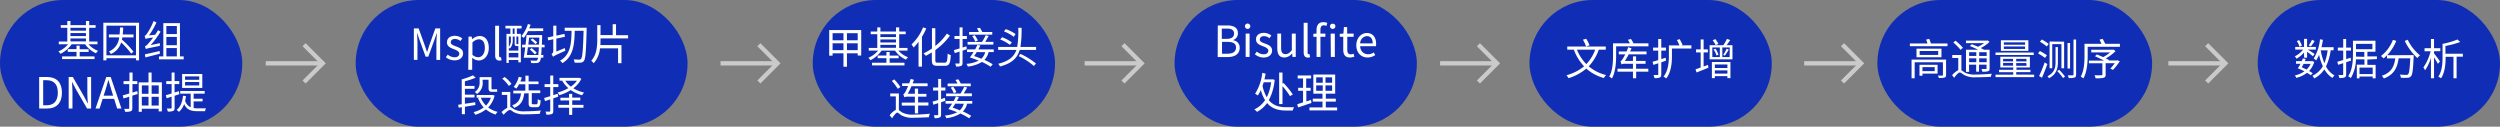 <svg xmlns="http://www.w3.org/2000/svg" viewBox="0 0 930.83 47.17"><rect x="0" y="0" width="930.83" height="47.17" fill="#808080" stroke="none"/><defs><style>.cls-1{fill:#102db5;}.cls-2{fill:#fff;}.cls-3{fill:none;stroke:#cacaca;stroke-miterlimit:10;stroke-width:1.61px;}</style></defs><title>资源 2-12</title><g id="图层_2" data-name="图层 2"><g id="图层_1-2" data-name="图层 1"><rect class="cls-1" x="302.61" width="90.21" height="47.17" rx="23.58" ry="23.58"/><rect class="cls-1" width="90.21" height="47.17" rx="23.58" ry="23.58"/><rect class="cls-1" x="569.48" width="90.21" height="47.17" rx="23.58" ry="23.58"/><rect class="cls-1" x="840.62" width="90.21" height="47.17" rx="23.58" ry="23.58"/><rect class="cls-1" x="699.01" width="102.29" height="47.17" rx="23.58" ry="23.58"/><path class="cls-2" d="M32.94,16.47a8.86,8.86,0,0,0,3.6,2.46,4.57,4.57,0,0,0-.79.91,9.79,9.79,0,0,1-4.06-3.37h-5a11,11,0,0,1-4.18,3.58,4,4,0,0,0-.77-.91,9.3,9.3,0,0,0,3.62-2.67H21.89v-1h3.17V10.35H22.63v-1h2.43V7.82h1.17V9.36H32V7.82h1.2V9.36h2.4v1H33.2v5.11h3.09v1ZM29.67,21h5.52v1H23.12V21h5.37V19.3H25.22v-1h3.27V17h1.18v1.34H33v1H29.67ZM26.23,10.35v1.07H32V10.35Zm0,3.07H32v-1.1H26.23Zm0,2H32v-1.1H26.23Z"/><path class="cls-2" d="M51.78,8.46v14H50.63v-.78h-11v.78H38.48v-14ZM50.63,20.61V9.55h-11V20.61Zm-5.09-6.69a3.22,3.22,0,0,1-.16.82,29.2,29.2,0,0,1,4.31,4.51l-.85.71a30.12,30.12,0,0,0-3.73-4.17,6.73,6.73,0,0,1-3.83,4.32,4.16,4.16,0,0,0-.73-.94,6.23,6.23,0,0,0,3.82-5.25H40.53V12.83h4c.08-.81.13-1.69.16-2.61h1.17c0,.92-.08,1.78-.16,2.61h4v1.09Z"/><path class="cls-2" d="M59.54,16.07a8.34,8.34,0,0,0,0,1c-4.34.88-4.88,1-5.23,1.2a9.12,9.12,0,0,0-.35-1,3.35,3.35,0,0,0,1.26-1.07A25.15,25.15,0,0,0,57,14a11.68,11.68,0,0,0-2.81.5,10.45,10.45,0,0,0-.36-1.12c.29-.07.58-.43,1-1a24.11,24.11,0,0,0,2.35-4.54l1.07.51a27.84,27.84,0,0,1-2.77,4.83l2.31-.25c.37-.56.73-1.14,1.06-1.7l.94.56a32.8,32.8,0,0,1-3.7,5Zm0,3.93c-1.9.5-3.89,1-5.39,1.38l-.21-1.15c1.36-.26,3.44-.77,5.49-1.24Zm8.85,1v1.08h-9.2V21h1.62V8.61H67V21ZM61.94,9.69v3h3.91v-3Zm0,7.13h3.91V13.76H61.94Zm0,4.18h3.91V17.89H61.94Z"/><path class="cls-2" d="M14.58,28.67h2.94c3.61,0,5.54,2.1,5.54,5.83s-1.93,5.9-5.47,5.9h-3ZM17.4,39.19c2.77,0,4.13-1.73,4.13-4.69s-1.36-4.63-4.13-4.63H16.07v9.32Z"/><path class="cls-2" d="M25.57,28.67h1.54l4.27,7.4,1.25,2.41h.08c-.08-1.18-.19-2.49-.19-3.71v-6.1h1.41V40.4H32.41L28.13,33l-1.26-2.41H26.8c.07,1.18.18,2.43.18,3.66V40.4H25.57Z"/><path class="cls-2" d="M42.5,36.82H38.21L37.08,40.4H35.57l4-11.73h1.65l4,11.73h-1.6Zm-.37-1.19-.56-1.79c-.43-1.33-.8-2.61-1.18-4h-.07c-.36,1.38-.75,2.64-1.16,4l-.58,1.79Z"/><path class="cls-2" d="M51.27,35l-2,.61v4.64c0,.66-.16,1-.58,1.17a6.19,6.19,0,0,1-2.1.21,4.11,4.11,0,0,0-.36-1.09h1.58c.22,0,.3-.08.3-.3V36L46,36.66,45.7,35.5c.67-.17,1.5-.41,2.41-.68V31.33H46V30.22h2.2V27h1.16v3.2h1.77v1.11H49.32v3.15c.59-.17,1.18-.37,1.79-.54Zm9-4.34V41.48H59.08v-1H52.79v1.14H51.65V30.67H55.3V27h1.14v3.63ZM52.81,31.8v3.12H55.3V31.81Zm0,7.5H55.3V36.05H52.79Zm3.65-7.5v3.12H59.1V31.81Zm2.64,7.5V36.05H56.44v3.26Z"/><path class="cls-2" d="M66.77,35.07c-.57.21-1.17.39-1.76.6v4.48c0,.65-.14,1-.54,1.15a4.53,4.53,0,0,1-2,.22,4.7,4.7,0,0,0-.35-1.1h1.49c.18,0,.29-.07.29-.31V36c-.66.22-1.28.41-1.86.59l-.29-1.15c.6-.15,1.33-.37,2.15-.63v-3.5h-2V30.22h2V27H65v3.18h1.76v1.11H65v3.15l1.62-.5Zm5.33,5.17a10.84,10.84,0,0,0,1.51.1H76.7a3.31,3.31,0,0,0-.35,1.06H73.56c-2.31,0-4-.43-5-2.67a7.2,7.2,0,0,1-1.92,2.93,5.12,5.12,0,0,0-.88-.72c1.43-1.12,2.13-2.92,2.39-5.29l1.1.13a12.69,12.69,0,0,1-.32,1.72A3.74,3.74,0,0,0,71,39.94V34.88H67.1v-1h9.1v1H72.1v1.87h3.32v1H72.1Zm3.22-7.5H67.81V27.55h7.51Zm-1.14-4.29H68.9v1.26h5.28Zm0,2.09H68.9v1.28h5.28Z"/><path class="cls-2" d="M320.66,11.19v9.48h-1.31v-.82h-4v5h-1.3v-5H310v.87h-1.26V11.19ZM310,12.36V15h4.05V12.36Zm4.05,6.31V16.12H310v2.55Zm5.3-6.31h-4V15h4Zm0,6.31V16.12h-4v2.55Z"/><path class="cls-2" d="M334.5,18.85a9,9,0,0,0,3.6,2.46,4.52,4.52,0,0,0-.78.91,9.82,9.82,0,0,1-4.07-3.37h-5a11,11,0,0,1-4.18,3.58,3.92,3.92,0,0,0-.76-.91,9.34,9.34,0,0,0,3.61-2.67h-3.45v-1h3.17V12.73H324.2v-1h2.44V10.2h1.16v1.54h5.81V10.2h1.2v1.54h2.41v1H334.8v5.11h3.09v1Zm-3.26,4.51h5.52v1H324.69v-1h5.36V21.68h-3.26v-1h3.26V19.36h1.19V20.7h3.34v1h-3.34Zm-3.45-10.63V13.8h5.81V12.73Zm0,3.07h5.81V14.7h-5.81Zm0,2h5.81V16.7h-5.81Z"/><path class="cls-2" d="M344.88,10.57a23.35,23.35,0,0,1-1.61,3.15v11.1H342V15.58a16.67,16.67,0,0,1-1.84,2.1,8.83,8.83,0,0,0-.78-1.14,17.63,17.63,0,0,0,4.3-6.34Zm6.87,12.77c.85,0,1-.69,1.09-3.41a3.66,3.66,0,0,0,1.17.58c-.16,3-.52,4-2.2,4H349c-1.6,0-2.05-.48-2.05-2.25V19.5a21.43,21.43,0,0,1-2.23,1.28,6.17,6.17,0,0,0-.88-.89A24.25,24.25,0,0,0,347,18.06V10.49h1.25v6.63a20.21,20.21,0,0,0,4.29-4.61l1.16.76a24.15,24.15,0,0,1-5.45,5.37v3.65c0,.88.16,1.05.92,1.05Z"/><path class="cls-2" d="M358.39,18.86v4.53c0,.64-.16,1-.53,1.15a4.18,4.18,0,0,1-1.89.23,3.64,3.64,0,0,0-.34-1.12q.69,0,1.38,0c.19,0,.27-.06.27-.27V19.21l-1.79.58-.31-1.14c.58-.16,1.32-.38,2.1-.62V14.51h-1.89V13.4h1.89V10.2h1.11v3.2H360v1.11h-1.6v3.18l1.4-.45.18,1.09Zm9.71.53a6.39,6.39,0,0,1-1.58,2.91,19,19,0,0,1,3.09,1.64l-.79.91a20.7,20.7,0,0,0-3.23-1.78,12.51,12.51,0,0,1-5.25,1.71,3.78,3.78,0,0,0-.51-1,12.14,12.14,0,0,0,4.54-1.2c-1.09-.46-2.22-.87-3.26-1.19.41-.54.89-1.24,1.36-2h-2.4v-1h3a14.42,14.42,0,0,0,.83-1.67l1.11.22a15.24,15.24,0,0,1-.74,1.45H370v1Zm1.75-2.77h-9.58v-1h5.35A17.1,17.1,0,0,0,367,13.1l1.13.3c-.44.74-.88,1.55-1.32,2.18h3.08Zm-.4-3.71h-8.62v-1h3.65a11.86,11.86,0,0,0-.73-1.36l1.1-.2a12,12,0,0,1,.88,1.56h3.72Zm-6.31,2.62A10.52,10.52,0,0,0,362,13.45l.89-.37a9.65,9.65,0,0,1,1.2,2Zm.54,3.86c-.31.51-.64,1-1,1.49a22.61,22.61,0,0,1,2.68,1,5.17,5.17,0,0,0,1.48-2.45Z"/><path class="cls-2" d="M385.77,17.48v1.11h-6.1c-.85,2.91-2.82,5-7.33,6.16a4.57,4.57,0,0,0-.69-1c4.08-1,5.94-2.72,6.79-5.17h-6.79v-1.1h7.09a37.72,37.72,0,0,0,.4-7.12h1.22a40.41,40.41,0,0,1-.42,7.12ZM376,16.7a14.59,14.59,0,0,0-3.6-2l.72-.83a13.92,13.92,0,0,1,3.63,1.93Zm1.46-3a15.37,15.37,0,0,0-3.64-2l.66-.86a14.76,14.76,0,0,1,3.65,1.85Zm2.46,6.36a26,26,0,0,1,5.81,3.6l-.78.9a25.73,25.73,0,0,0-5.65-3.67Z"/><path class="cls-2" d="M334.67,41c.32.2.66.51,1.22.86a8.06,8.06,0,0,0,4.32.8,54.7,54.7,0,0,0,6-.33,5.47,5.47,0,0,0-.35,1.32c-1.14.07-4.07.18-5.65.18a8.39,8.39,0,0,1-4.59-.9c-.66-.44-1.2-1-1.56-1s-1.21,1-1.93,2.11l-.88-1.14a7.13,7.13,0,0,1,2.3-2v-5h-2.08V34.8h3.23Zm-.4-7.93a19.8,19.8,0,0,0-2.22-2.93l.91-.57a19.42,19.42,0,0,1,2.29,2.83Zm6.36,6.25h-4.87V38.19h4.87V36h-2.47a2.74,2.74,0,0,0-1.44.22,11.68,11.68,0,0,0-.4-1.13c.29-.07.55-.48.87-1.06a17.25,17.25,0,0,0,.92-2h-2.22v-1h2.63a15.9,15.9,0,0,0,.54-1.65l1.23.34c-.14.43-.3.88-.48,1.31h5.57v1.06h-6a24.24,24.24,0,0,1-1.38,2.8h2.63V33h1.2v1.94h3.1V36h-3.09v2.16h3.84V39.3h-3.84v2.91h-1.2Z"/><path class="cls-2" d="M350.39,38.06v4.53c0,.64-.16,1-.53,1.15A4.36,4.36,0,0,1,348,44a3.64,3.64,0,0,0-.34-1.12q.69,0,1.38,0c.19,0,.27-.06.27-.27v-4.2l-1.79.58-.31-1.14c.58-.16,1.32-.38,2.1-.62V33.71h-1.89V32.6h1.89V29.4h1.11v3.2H352v1.11h-1.6v3.18l1.4-.45.18,1.09Zm9.71.53a6.39,6.39,0,0,1-1.58,2.91,19,19,0,0,1,3.09,1.64l-.79.91a20.7,20.7,0,0,0-3.23-1.78A12.54,12.54,0,0,1,352.34,44a3.78,3.78,0,0,0-.51-1,12.14,12.14,0,0,0,4.54-1.2,33.35,33.35,0,0,0-3.26-1.19c.41-.54.89-1.24,1.36-2h-2.4v-1h3a14.7,14.7,0,0,0,.83-1.69l1.11.23c-.21.46-.47,1-.74,1.46H362v1Zm1.75-2.77h-9.58v-1h5.35A17.1,17.1,0,0,0,359,32.3l1.13.3c-.44.74-.88,1.56-1.32,2.18h3.08Zm-.4-3.71h-8.62v-1h3.65a11.86,11.86,0,0,0-.73-1.36l1.1-.2a12,12,0,0,1,.88,1.56h3.72Zm-6.31,2.62A10.52,10.52,0,0,0,354,32.65l.89-.37a9.65,9.65,0,0,1,1.2,2Zm.54,3.86a14.9,14.9,0,0,1-1,1.49,22.61,22.61,0,0,1,2.68,1,5.17,5.17,0,0,0,1.48-2.45Z"/><rect class="cls-1" x="132.43" width="123.57" height="47.17" rx="23.58" ry="23.58"/><line class="cls-3" x1="98.95" y1="23.58" x2="119.41" y2="23.58"/><polyline class="cls-3" points="113.22 16.64 120.16 23.58 113.22 30.53"/><rect class="cls-1" x="437.33" width="90.21" height="47.17" rx="23.58" ry="23.58"/><path class="cls-2" d="M453.42,9.47h3.49c2.38,0,4,.8,4,2.87a2.55,2.55,0,0,1-1.73,2.54V15a2.7,2.7,0,0,1,2.4,2.8c0,2.31-1.82,3.44-4.45,3.44h-3.74Zm3.23,5c2,0,2.83-.76,2.83-1.94,0-1.38-.94-1.89-2.76-1.89h-1.81v3.83ZM457,20c2,0,3.2-.72,3.2-2.31S459,15.6,457,15.6h-2V20Z"/><path class="cls-2" d="M463.53,9.77a1,1,0,1,1,1,1A1,1,0,0,1,463.53,9.77Zm.27,2.74h1.46V21.2H463.8Z"/><path class="cls-2" d="M467.23,20.21l.72-1a3.94,3.94,0,0,0,2.57,1c1.16,0,1.72-.6,1.72-1.36s-1-1.28-2-1.64c-1.22-.45-2.59-1-2.59-2.52s1.1-2.46,3-2.46a4.54,4.54,0,0,1,2.71,1l-.71,1a3.21,3.21,0,0,0-2-.77c-1.09,0-1.58.58-1.58,1.25,0,.83.94,1.14,1.92,1.5,1.26.48,2.65,1,2.65,2.64,0,1.41-1.12,2.58-3.16,2.58A5.17,5.17,0,0,1,467.23,20.21Z"/><path class="cls-2" d="M475.58,18V12.51H477v5.33c0,1.62.48,2.31,1.64,2.31.89,0,1.52-.43,2.35-1.48V12.51h1.46V21.2h-1.22l-.11-1.36h0a3.72,3.72,0,0,1-2.88,1.57C476.39,21.41,475.58,20.23,475.58,18Z"/><path class="cls-2" d="M485.4,19.48v-11h1.46V19.57c0,.45.19.62.41.62h.31l.21,1.12a2.23,2.23,0,0,1-.85.13C485.85,21.41,485.4,20.71,485.4,19.48Z"/><path class="cls-2" d="M490.2,11.12c0-1.76.8-2.87,2.53-2.87a3.84,3.84,0,0,1,1.46.29l-.32,1.11a2.29,2.29,0,0,0-1-.23c-.83,0-1.23.6-1.23,1.72v1.37h1.84V13.7h-1.84v7.5H490.2V13.7H489V12.59l1.18-.08Zm7-1.35a1,1,0,0,1-2,0,.92.92,0,0,1,.9-.94h.1a.92.92,0,0,1,1,.81.62.62,0,0,1,0,.13Zm-1.76,2.74H497V21.2h-1.48Z"/><path class="cls-2" d="M500.14,18.51V13.7h-1.3V12.59l1.36-.08.18-2.43h1.21v2.43H504V13.7h-2.36v4.85c0,1.07.34,1.68,1.35,1.68a3.16,3.16,0,0,0,1-.23l.29,1.09a5.42,5.42,0,0,1-1.6.32C500.76,21.41,500.14,20.26,500.14,18.51Z"/><path class="cls-2" d="M505,16.87c0-2.82,1.9-4.58,3.92-4.58,2.21,0,3.46,1.6,3.46,4.08a5.69,5.69,0,0,1-.07.83h-5.86a2.89,2.89,0,0,0,2.78,3h.11a3.75,3.75,0,0,0,2.17-.68l.53,1a5.26,5.26,0,0,1-2.88.89C506.87,21.41,505,19.73,505,16.87Zm6.1-.71c0-1.76-.81-2.7-2.17-2.7a2.66,2.66,0,0,0-2.49,2.7Z"/><path class="cls-2" d="M474.6,29.73a19.87,19.87,0,0,1-2.17,7.57c1.81,2.19,4.19,2.62,6.64,2.62h2.75a4.5,4.5,0,0,0-.48,1.23H479c-2.72,0-5.3-.5-7.22-2.8a10.48,10.48,0,0,1-3.76,3.3,5.13,5.13,0,0,0-1-.92,9.64,9.64,0,0,0,4-3.45,14.07,14.07,0,0,1-1.57-3.73,11.38,11.38,0,0,1-1.15,2,5.53,5.53,0,0,0-1-.65A18.1,18.1,0,0,0,470,27.1l1.23.32c-.11.72-.27,1.44-.44,2.15h2.8l.22-.05Zm-4.09.91c-.13.45-.28.91-.44,1.34a14.92,14.92,0,0,0,1.59,4.23,17.24,17.24,0,0,0,1.62-5.57Zm7,8.1h-1.24V27h1.24v4.13l.4-.21a31.85,31.85,0,0,1,3.45,4.23l-1.05.64a29,29,0,0,0-2.8-3.72Z"/><path class="cls-2" d="M488.3,38.32l-5,1.67-.27-1.2c.59-.18,1.32-.4,2.14-.68v-4.3h-1.82V32.69h1.82V29.22h-2V28.1h5v1.12h-1.84v3.47H488v1.12h-1.61v3.95l1.74-.57Zm9.56,1.7v1.09H487.55V40h4.86V37.83h-3.63V36.74h3.63V34.87H489V27.74h8.13v7.13h-3.49v1.87h3.73v1.09h-3.73V40Zm-7.8-9.22h2.43v-2h-2.43Zm0,3h2.43v-2h-2.43Zm5.91-5h-2.45v2H496Zm0,3h-2.45v2H496Z"/><line class="cls-3" x1="403.85" y1="23.58" x2="424.31" y2="23.58"/><polyline class="cls-3" points="418.12 16.64 425.06 23.58 418.12 30.53"/><line class="cls-3" x1="268.28" y1="23.58" x2="288.74" y2="23.58"/><polyline class="cls-3" points="282.55 16.64 289.49 23.58 282.55 30.53"/><path class="cls-2" d="M595.28,18.5a17,17,0,0,1-3.75,6.19A15.66,15.66,0,0,0,598,27.94a5.23,5.23,0,0,0-.82,1.11,16.33,16.33,0,0,1-6.56-3.51A18.44,18.44,0,0,1,584,29.11a6.23,6.23,0,0,0-.74-1.1,17.4,17.4,0,0,0,6.54-3.32A18.11,18.11,0,0,1,586,18.5h-2.46V17.33h14.34V18.5Zm-8.13,0a16,16,0,0,0,3.49,5.36,14.78,14.78,0,0,0,3.29-5.36Zm3.39-1.2a12.32,12.32,0,0,0-1.18-2.52l1.23-.35a13.15,13.15,0,0,1,1.25,2.45Z"/><path class="cls-2" d="M601.74,17.25v3.46c0,2.49-.21,6.1-1.57,8.51a4.94,4.94,0,0,0-1-.69c1.3-2.29,1.41-5.5,1.41-7.82V16.13h6.26a7.26,7.26,0,0,0-.74-1.3l1.15-.32a7.24,7.24,0,0,1,.93,1.62h5.59v1.12Zm12,9.43H609.2v2.45H608V26.68h-5.75V25.59H608V23.75h-2.77a2.87,2.87,0,0,0-1.5.24,8,8,0,0,0-.39-1.17c.27-.06.55-.42.87-.93.17-.25.52-.88.93-1.66h-2.42V19.15h2.91a14.33,14.33,0,0,0,.61-1.58l1.23.43c-.16.39-.33.77-.53,1.15h6.12v1.08h-6.64A23.19,23.19,0,0,1,605,22.68h3V21h1.17v1.69h3.52v1.07h-3.52V25.6h4.54Z"/><path class="cls-2" d="M618.55,23.2v4.45c0,.68-.14,1-.54,1.2a4.67,4.67,0,0,1-2,.23,4.25,4.25,0,0,0-.35-1.15h1.5c.19,0,.27-.06.27-.3V23.57l-1.82.58L615.29,23c.59-.16,1.31-.37,2.11-.62V18.85h-1.9V17.73h1.9v-3.2h1.15v3.2h1.75v1.12h-1.75V22l1.64-.51.14,1.1Zm11.22-5.12h-7.25v2.83c0,2.49-.28,6-2.14,8.31a4.25,4.25,0,0,0-1-.69c1.76-2.21,2-5.33,2-7.62v-4h3.93a16.55,16.55,0,0,0-.94-2l1-.34a15.32,15.32,0,0,1,1.1,2.13l-.46.18h3.74Z"/><path class="cls-2" d="M635.91,24.15l.21,1.05c-1.53.63-3.15,1.28-4.43,1.78l-.39-1.18c.55-.16,1.19-.4,1.91-.66V19.51H631.5V18.4h1.71V14.7h1.1v3.7h1.59v1.11h-1.59v5.23Zm9.14-7.32V22.1h-8.5V16.83h5.08A14.55,14.55,0,0,0,643,14.48l1.22.43c-.44.66-.92,1.36-1.35,1.92Zm-7.66,6.26h6.91v6h-1.13v-.75h-4.68v.75h-1.1Zm.16-1.84h2.8V17.68h-2.8Zm1.12-6.69a8,8,0,0,1,1.15,1.78l-1,.49A13.31,13.31,0,0,0,637.68,15Zm.06,3.59a8.43,8.43,0,0,1,1.12,2.22l-.72.32A8.43,8.43,0,0,0,638,18.4ZM638.49,24v1.33h4.68V24Zm4.68,3.41v-1.2h-4.68v1.2Zm.86-9.73h-2.75v3.57H644Zm-2.42,2.77a14.63,14.63,0,0,0,1.25-2.3l.82.3a25.76,25.76,0,0,1-1.46,2.27Z"/><line class="cls-3" x1="536.19" y1="23.58" x2="556.65" y2="23.58"/><polyline class="cls-3" points="550.46 16.64 557.4 23.58 550.46 30.53"/><path class="cls-2" d="M725.11,16.19v1h-14v-1h6.55c-.14-.46-.33-1-.49-1.45l1.15-.28c.22.55.46,1.22.64,1.73Zm-.52,11.69c0,.57-.14.81-.57,1a7.56,7.56,0,0,1-2.12.15,3.13,3.13,0,0,0-.38-.88h1.62c.19,0,.27-.06.27-.25V23.19H712.89v5.94h-1.15V22.18h12.85Zm-1.72-9.77v3.2h-9.29v-3.2Zm-1.45,9.3h-5.63v.79h-1.1V24.13h6.73Zm.23-8.42h-6.9v1.45h6.9Zm-5.86,6v1.49h4.56V25Z"/><path class="cls-2" d="M730.29,26.15c.32.17.65.48,1.21.82a7.92,7.92,0,0,0,4.2.78c1.87,0,4.27-.14,5.9-.3a4.66,4.66,0,0,0-.33,1.16c-1.11.07-3.89.16-5.61.16a8.08,8.08,0,0,1-4.4-.88c-.62-.38-1.18-.91-1.55-.91-.54,0-1.33.91-2.13,2l-.75-1a8,8,0,0,1,2.3-1.87V21.6h-2.24V20.48h3.4ZM730,18.56a24.27,24.27,0,0,0-2.72-2.74l.83-.67a22.8,22.8,0,0,1,2.75,2.63Zm3.17,8.2H732V18.51h4.53c-1-.48-2.13-1-3.1-1.36l.73-.67c.71.26,1.54.59,2.32.93a14.42,14.42,0,0,0,2.26-1.36H732v-.94h7.81l.24-.07.72.56a13.75,13.75,0,0,1-3.27,2.29c.45.21.87.43,1.19.62h2.1v7c0,.59-.13.86-.55,1a6.53,6.53,0,0,1-2.16.19,3.89,3.89,0,0,0-.32-1h1.62c.19,0,.27-.06.27-.27V24.08h-2.79v2.61h-1.07V24.08h-2.67Zm0-7.33v1.4h2.67v-1.4Zm2.67,3.74V21.72h-2.67v1.45Zm1.07-3.74v1.4h2.79v-1.4Zm2.79,3.74V21.72h-2.79v1.45Z"/><path class="cls-2" d="M757.38,27.8v.93H743V27.8h6.59v-.91h-5.28V26h5.28v-.87h-4.8v-4h11v4h-5V26H756v.85h-5.3v.91Zm-.15-7.33H743v-.92h14.19Zm-2-1.54H745V15h10.23Zm-9.42,3.92h3.7v-.93h-3.7Zm3.7,1.59v-1h-3.7v1ZM754,15.76h-7.91v.9H754Zm0,1.54h-7.91v.91H754Zm.47,4.62H750.7v.93h3.85Zm0,1.57H750.7v1h3.85Z"/><path class="cls-2" d="M759.5,19a18.83,18.83,0,0,1,2.63,1.57l-.69,1a22.3,22.3,0,0,0-2.61-1.68Zm1.79,4.23,1,.62c-.57,1.67-1.36,3.64-2,5.09l-1.07-.62a46.92,46.92,0,0,0,2.07-5.1Zm-1.07-8.53a16.66,16.66,0,0,1,2.58,1.66l-.72.95a15.5,15.5,0,0,0-2.56-1.76Zm6,2.82v5.61c0,2.13-.45,4.55-3.32,6a2.54,2.54,0,0,0-.56-.74c2.68-1.36,3-3.34,3-5.25V17.51Zm2.32-2v9.9h-1v-9h-3.42v9h-1V15.46ZM766.67,26a16.63,16.63,0,0,1,2.21,2.53l-.75.52a20.18,20.18,0,0,0-2.19-2.61Zm4.08-10v9.51h-.94V16ZM773,14.72v13c0,.67-.16,1-.54,1.14a6.59,6.59,0,0,1-2.21.19,4.4,4.4,0,0,0-.35-1h1.81c.23,0,.32-.08.32-.32v-13Z"/><path class="cls-2" d="M789.31,16.31v1.12h-12v3.28c0,2.46-.23,6.08-1.59,8.48a5.14,5.14,0,0,0-1-.67c1.3-2.28,1.41-5.49,1.41-7.81v-4.4h6.32c-.21-.49-.49-1.08-.73-1.53l1.13-.33a18.46,18.46,0,0,1,1,1.86Zm-.89,6.14.85.37a27,27,0,0,1-2.53,3.2l-1-.48a16.7,16.7,0,0,0,1.65-2H784v4.21c0,.72-.18,1-.75,1.21a11.62,11.62,0,0,1-3,.18,5,5,0,0,0-.4-1.12c1.17.05,2.24,0,2.54,0s.39-.08.39-.3V23.56h-5v-1h5.6c-1-.54-2.3-1.15-3.36-1.62l.72-.68c.72.3,1.55.65,2.34,1a13.18,13.18,0,0,0,2.56-1.75h-7v-1h8l.27-.06.77.59a16.27,16.27,0,0,1-3.62,2.7c.47.24.88.45,1.2.64l-.13.13h3Z"/><line class="cls-3" x1="671.76" y1="23.58" x2="692.22" y2="23.58"/><polyline class="cls-3" points="686.03 16.64 692.98 23.58 686.03 30.53"/><path class="cls-2" d="M857.87,19.52a9.89,9.89,0,0,1-2.81,2.34,4.09,4.09,0,0,0-.64-.9,8.11,8.11,0,0,0,3.08-2.49h-2.92v-1h3.29v-3H859v3h3.26v1h-3c.8.46,2.18,1.36,2.55,1.63l-.66.86A21.89,21.89,0,0,0,859,19.27v2.19h-1.11ZM860.35,28a11.29,11.29,0,0,0-1.39-.89A10.66,10.66,0,0,1,855,29a3.54,3.54,0,0,0-.56-.91A9.84,9.84,0,0,0,858,26.55a21.61,21.61,0,0,0-2.45-1.11,17.86,17.86,0,0,0,1-1.69h-1.67v-1H857a9.63,9.63,0,0,0,.42-1l1.06.19c-.12.27-.21.54-.34.83H861l.68.27a8.58,8.58,0,0,1-1.92,3.4,14.22,14.22,0,0,1,1.34.83Zm-4.17-10.61a8.27,8.27,0,0,0-1-2.1l.87-.35a7.21,7.21,0,0,1,1,2.07Zm1.53,6.39c-.24.45-.48.89-.7,1.26.59.26,1.23.56,1.81.85a6.28,6.28,0,0,0,1.49-2.11Zm4.12-8.49a23.44,23.44,0,0,1-1.43,2l-.77-.37a13.43,13.43,0,0,0,1.2-2.12Zm5.95,3.45a20,20,0,0,1-1.74,6,8.09,8.09,0,0,0,3.18,3.35,3.68,3.68,0,0,0-.78.93,8.94,8.94,0,0,1-3-3.2,10.38,10.38,0,0,1-3.79,3.39,4.13,4.13,0,0,0-.66-1,8.92,8.92,0,0,0,3.88-3.54,19.44,19.44,0,0,1-1.41-4.27,12.67,12.67,0,0,1-1.09,2.1,6.18,6.18,0,0,0-.9-.72,17,17,0,0,0,2.34-7.13l1.09.16a23.8,23.8,0,0,1-.55,2.77h4.52v1.11Zm-3.7,0a22.69,22.69,0,0,0,1.36,4.78,17.94,17.94,0,0,0,1.2-4.78Z"/><path class="cls-2" d="M873.55,23.16v4.49c0,.66-.14,1-.54,1.16a4.53,4.53,0,0,1-2,.22,4.27,4.27,0,0,0-.35-1.1h1.51c.19,0,.27-.06.27-.3V23.52c-.67.23-1.31.42-1.89.6L870.27,23l2.18-.64V18.83h-2v-1.1h2v-3.2h1.1v3.2h1.81v1.1h-1.81V22l1.67-.52.16,1.08Zm7.89-1v2h3.08v5h-1.09V28.5h-4.91v.66h-1V24.08h2.84v-2H877.2a14.13,14.13,0,0,1-1.92,7,3.38,3.38,0,0,0-1-.67c1.65-2.45,1.8-5.92,1.8-8.45v-4.8h8.38v4.11h-3V21H885v1Zm-1.13-1V19.33h-3.09v1.74Zm-3.09-4.83v2h6.1v-2Zm6.21,8.83h-4.91v2.42h4.91Z"/><path class="cls-2" d="M898.68,20.53v.58c-.22,4.85-.43,6.67-1,7.28a1.55,1.55,0,0,1-1.25.56,21,21,0,0,1-2.51,0,2.66,2.66,0,0,0-.39-1.19c1,.1,2,.12,2.39.12a.91.91,0,0,0,.69-.21c.4-.4.62-2,.81-5.94h-4.34c-.43,3.15-1.48,6-5.5,7.49a4.59,4.59,0,0,0-.75-1c3.76-1.26,4.64-3.79,5-6.48h-3.08V20.59a12.55,12.55,0,0,1-1.25,1.17,8.64,8.64,0,0,0-1-.91,13.47,13.47,0,0,0,4.45-6l1.26.35a17.48,17.48,0,0,1-3.37,5.35Zm-2.21-5.73a16.85,16.85,0,0,0,4.58,5.81,5.26,5.26,0,0,0-1,1,21.77,21.77,0,0,1-4.69-6.37Z"/><path class="cls-2" d="M907.71,23.78c-.27-.56-.89-1.57-1.44-2.42v7.77h-1.15V21.57a16.71,16.71,0,0,1-2.19,4.59,7.69,7.69,0,0,0-.63-1.07,17.47,17.47,0,0,0,2.69-6h-2.25V17.94h2.38V14.51h1.15v3.43h2.34v1.13h-2.34v.82c.56.67,1.89,2.47,2.21,2.95ZM917,21.09h-2.33v8.05h-1.16v-8h-2.92v.08c0,2.39-.22,5.73-1.73,7.94a3.94,3.94,0,0,0-1-.61c1.44-2.13,1.58-5.1,1.58-7.33v-4.9A26.85,26.85,0,0,0,915,14.7l1,.93a30.71,30.71,0,0,1-5.49,1.48V20H917Z"/><line class="cls-3" x1="807.34" y1="23.58" x2="827.79" y2="23.58"/><polyline class="cls-3" points="821.6 16.64 828.55 23.58 821.6 30.53"/><path class="cls-2" d="M154.09,10.58h1.79l2.26,6.28c.27.81.54,1.63.83,2.45h.08c.27-.82.53-1.64.8-2.45l2.24-6.28h1.79V22.32h-1.39v-6.5c0-1,.11-2.44.19-3.46h-.06L161.69,15l-2.22,6.1h-1L156.25,15l-.93-2.67h-.06c.06,1,.17,2.45.17,3.46v6.5h-1.34Z"/><path class="cls-2" d="M166,21.32l.72-1a3.92,3.92,0,0,0,2.57,1c1.16,0,1.72-.61,1.72-1.36s-1-1.28-2-1.65c-1.21-.45-2.59-1-2.59-2.51s1.1-2.47,3-2.47a4.52,4.52,0,0,1,2.71,1l-.71.94a3.25,3.25,0,0,0-2-.77c-1.09,0-1.58.58-1.58,1.25,0,.83.94,1.14,1.92,1.51,1.26.48,2.66,1,2.66,2.64,0,1.41-1.13,2.57-3.17,2.57A5.21,5.21,0,0,1,166,21.32Z"/><path class="cls-2" d="M174.44,13.62h1.2l.13,1h0a4.63,4.63,0,0,1,2.77-1.22c2.24,0,3.45,1.76,3.45,4.43,0,3-1.77,4.69-3.77,4.69a3.93,3.93,0,0,1-2.41-1l0,1.52V26h-1.46Zm6.08,4.23c0-1.92-.64-3.22-2.29-3.22a3.65,3.65,0,0,0-2.33,1.2V20.4a3.36,3.36,0,0,0,2.13.91C179.47,21.31,180.52,20,180.52,17.85Z"/><path class="cls-2" d="M184.36,20.59v-11h1.46v11.1c0,.45.19.63.41.63a1.41,1.41,0,0,0,.31,0l.21,1.12a2.36,2.36,0,0,1-.85.12C184.81,22.52,184.36,21.82,184.36,20.59Z"/><path class="cls-2" d="M192.47,12.6h1.46V23.2H193v-.85h-3.57v1.07h-.86V12.6h1.46v-2h-1.83v-1h6v1h-1.78Zm-.06,4.51c-.61,0-.78-.14-.78-.89V13.61h-.72V15a4.34,4.34,0,0,1-1.08,3.1,1.81,1.81,0,0,0-.37-.35v1.09H193v-1.7h-.62Zm-2.95-3.5v3.84a3.79,3.79,0,0,0,.76-2.48V13.61ZM193,21.37V19.72h-3.57v1.65Zm-2.11-8.77h.71v-2h-.71Zm2.11,1h-.73v2.61c0,.19,0,.21.17.21h.4a.32.32,0,0,0,.16,0Zm3.61-2a13.08,13.08,0,0,1-1.59,2.51c-.21-.17-.66-.49-.91-.65a12.6,12.6,0,0,0,2.45-4.53l1,.29c-.16.45-.33.91-.52,1.34h5.21v1Zm5.05,6c0,1.2-.11,2.14-.17,2.88h.81v1h-.91a3,3,0,0,1-.45,1.44,1.39,1.39,0,0,1-1.09.55,18.51,18.51,0,0,1-2.08,0,2.22,2.22,0,0,0-.27-.94c.87.06,1.65.06,1.95.06s.44,0,.58-.22a2,2,0,0,0,.29-.87H195c.19-1,.38-2.41.56-3.85h-1.16v-1h1.27c.16-1.25.29-2.5.38-3.59h5.8s0,.4,0,.54c0,1.16-.06,2.15-.09,3.05h1v1Zm-1.23,2.88c.08-.71.14-1.65.21-2.88h-4.08c-.13,1-.26,2-.37,2.88ZM197,14c-.08.83-.18,1.71-.29,2.61h4c0-.77.07-1.64.1-2.61Zm2.16,6.26a19,19,0,0,0-1.91-1.84l.69-.52a13.53,13.53,0,0,1,1.92,1.75Zm-.91-5.94a20.36,20.36,0,0,1,1.8,1.5l-.7.59a18.68,18.68,0,0,0-1.79-1.58Z"/><path class="cls-2" d="M210.31,17.88a6.92,6.92,0,0,0,.21,1c-3.79,1.71-4.3,2-4.62,2.27a4.57,4.57,0,0,0-.56-1A1.34,1.34,0,0,0,206,19V14.62l-1.89.4-.21-1.08,2.1-.44V9.56h1.15v3.7l3-.64.21,1.07-3.22.69V19.2Zm8.12-7.55s0,.49,0,.65c-.22,8.12-.4,10.82-1,11.66a1.56,1.56,0,0,1-1.23.68,18.72,18.72,0,0,1-2.26,0,2.82,2.82,0,0,0-.36-1.21c.92.08,1.77.08,2.12.08a.67.67,0,0,0,.65-.29c.51-.58.73-3.23.94-10.44h-3.3c-.11,5-.46,9.61-4.61,12.06a2.89,2.89,0,0,0-.88-.93c4-2.19,4.23-6.53,4.32-11.13h-2.57V10.33Z"/><path class="cls-2" d="M223.59,14.63c0,.72,0,1.44-.06,2.16h7.86v6.74h-1.27V18H223.4a9.73,9.73,0,0,1-2.35,5.55,5,5,0,0,0-.91-.92c2-2.26,2.24-5.21,2.24-8V9.35h1.21v3.7h4.53V9h1.25v4.1h4.48v1.2H223.59Z"/><path class="cls-2" d="M177,39.1c-1.33.21-2.66.45-3.89.64v2.77h-1.15V39.92l-1.16.19L170.58,39l1.33-.18V29.54l0,0v0a22.63,22.63,0,0,0,4.19-1.5l1,.9a28.43,28.43,0,0,1-4,1.32V32h3.58v1.06h-3.58v2.19h3.57v1.05h-3.57v2.33l3.84-.56Zm7.17-3.52A9.51,9.51,0,0,1,181.77,40a9.24,9.24,0,0,0,3.52,1.65,3.87,3.87,0,0,0-.74,1,10.23,10.23,0,0,1-3.62-1.92,11.31,11.31,0,0,1-4,2,3.3,3.3,0,0,0-.61-1A10,10,0,0,0,180.1,40,10.26,10.26,0,0,1,178,36.54l.59-.16h-1.12v-1h5.71l.21,0Zm-4.44-4.92A4.93,4.93,0,0,1,177.59,35a4.91,4.91,0,0,0-.82-.75,4.06,4.06,0,0,0,1.81-3.64V28.71H183v4c0,.42.05.55.28.55h1.07a3.35,3.35,0,0,0,.73-.07c0,.27,0,.67.1.93a3.22,3.22,0,0,1-.82.06h-1.2c-1,0-1.26-.41-1.26-1.5v-3h-2.23Zm-.7,5.72a8.43,8.43,0,0,0,1.94,2.93,7.74,7.74,0,0,0,1.79-2.93Z"/><path class="cls-2" d="M190,39.87c.43.06.8.45,1.55.88a7.88,7.88,0,0,0,4,.69c1.83,0,4.23-.12,5.81-.29a4.53,4.53,0,0,0-.35,1.23c-1.23.08-3.92.18-5.47.18a8.19,8.19,0,0,1-4.21-.79c-.63-.38-1.11-.83-1.46-.83-.59,0-1.46.8-2.35,1.79l-.79-1a8.76,8.76,0,0,1,2.12-1.56V35.34h-2V34.22H190ZM189.46,32A12.89,12.89,0,0,0,187,29.3l.91-.64a12.8,12.8,0,0,1,2.54,2.58Zm5.71,2.77c-.3,2.51-1.07,4.35-3.76,5.39a3.42,3.42,0,0,0-.72-.94c2.4-.85,3-2.37,3.3-4.45h-2.87v-1h4.48V31.37h-2.35a9,9,0,0,1-1,1.62,5.47,5.47,0,0,0-1-.61,9.63,9.63,0,0,0,1.9-3.78l1.14.26a11.77,11.77,0,0,1-.53,1.47h1.87V28.18h1.19v2.15h3.68v1h-3.68v2.34h4.34v1H198v3.69c0,.39.07.45.47.45h1.28c.37,0,.45-.24.48-1.89a3.14,3.14,0,0,0,1.07.47c-.13,2-.45,2.53-1.44,2.53h-1.55c-1.2,0-1.48-.37-1.48-1.56V34.75Z"/><path class="cls-2" d="M206,36.63v4.65c0,.67-.14,1-.56,1.18a5,5,0,0,1-2,.23,4.65,4.65,0,0,0-.35-1.14,14.85,14.85,0,0,0,1.49,0c.21,0,.29-.06.29-.28V37c-.7.24-1.36.45-1.95.64l-.31-1.15,2.26-.67v-3.4h-2.1v-1.1h2.1V28.13H206v3.19h1.89v1.1H206v3l1.68-.53.16,1.09Zm10.47-7.29a10.09,10.09,0,0,1-3,3.53,13,13,0,0,0,4,1.59,5.5,5.5,0,0,0-.73,1,13.22,13.22,0,0,1-4.24-1.92,15.75,15.75,0,0,1-4.26,1.9,4.41,4.41,0,0,0-.63-1,14.71,14.71,0,0,0,4-1.63,10,10,0,0,1-2.29-2.78h-1V29h7.25l.19,0Zm-3.41,9.71h4.18v1.07h-4.18v2.66h-1.17V40.12h-4V39.05h4V37.4h-3.23v-1h3.23V34.94h1.17v1.41h3v1h-3Zm-2.58-9a8.58,8.58,0,0,0,2.07,2.19,8.79,8.79,0,0,0,2.27-2.19Z"/></g></g></svg>